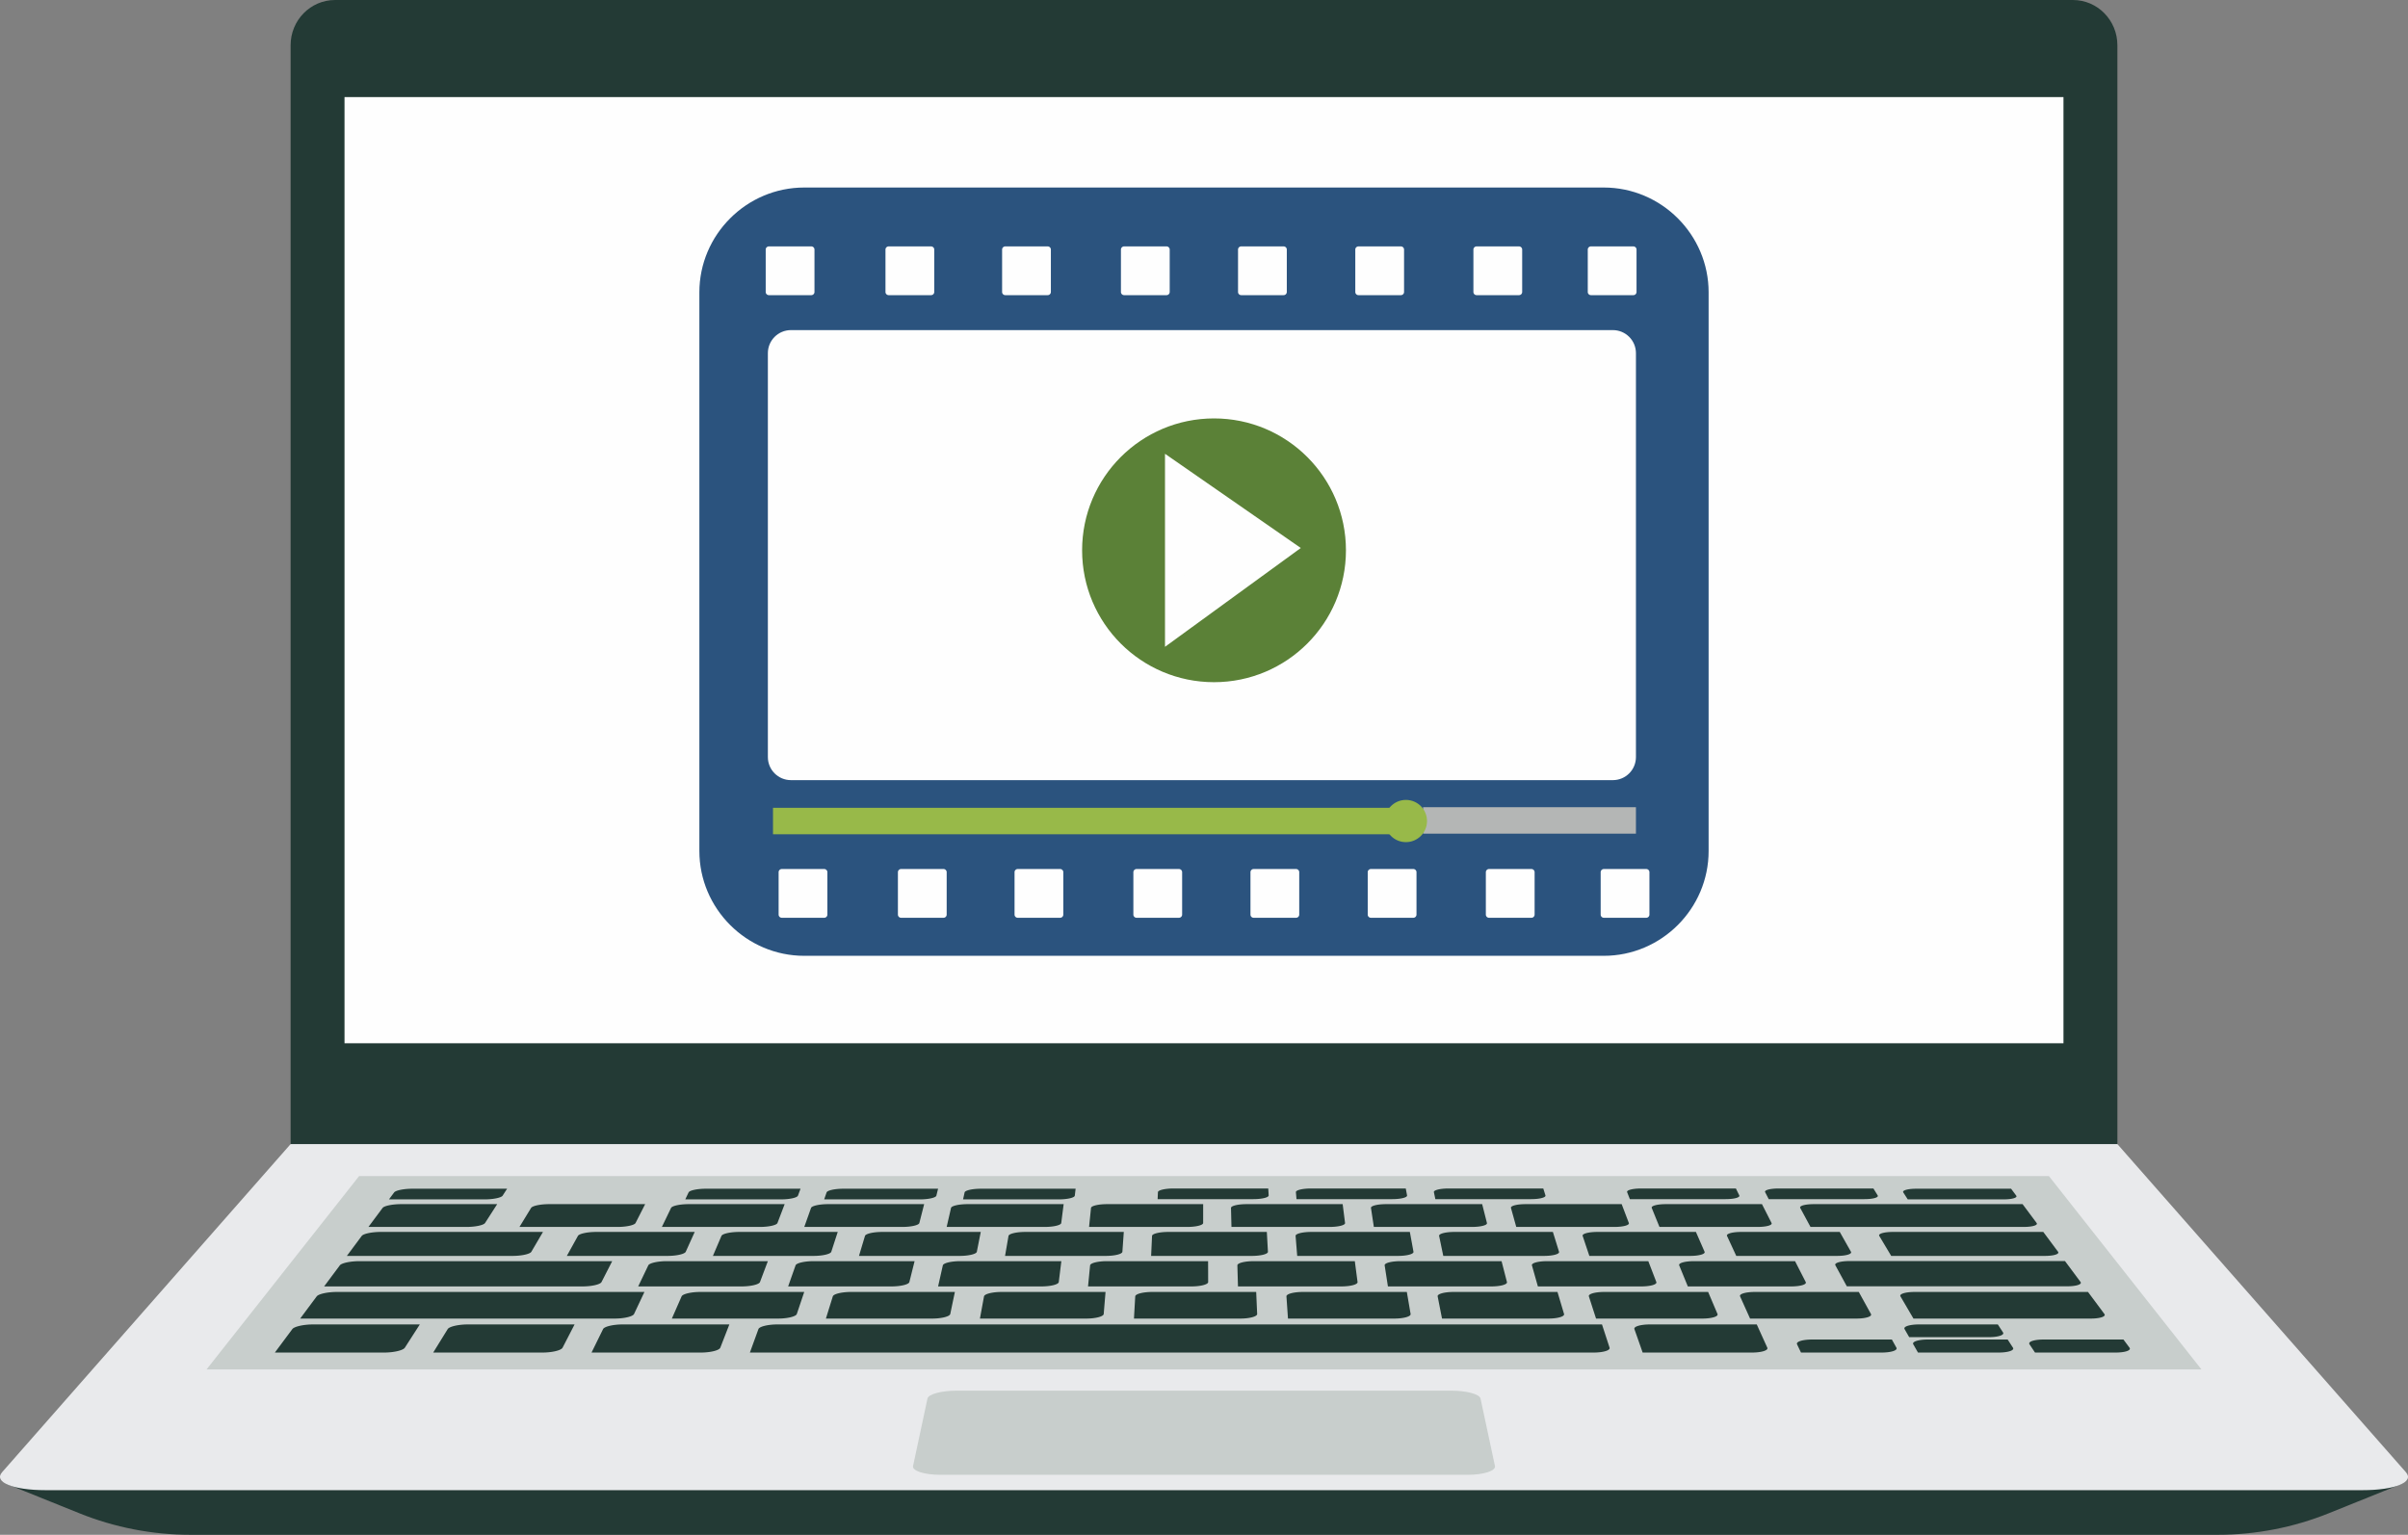<svg xmlns="http://www.w3.org/2000/svg" xml:space="preserve" style="shape-rendering:geometricPrecision;text-rendering:geometricPrecision;image-rendering:optimizeQuality;fill-rule:evenodd;clip-rule:evenodd" viewBox="0 0 3000 1912.55">
  <rect x="0" y="0" width="3000" height="1912.55" fill="#808080" stroke="none"/>
  <defs>
    <style>
      .fil6{fill:none;fill-rule:nonzero}.fil0,.fil7,.fil8{fill:#fefefe;fill-rule:nonzero}.fil0,.fil7{fill:#b4b6b5}.fil0{fill:#233a35}.fil4,.fil5,.fil9{fill:#2b537e;fill-rule:nonzero}.fil5,.fil9{fill:#5b8137}.fil5{fill:#98b949}.fil1,.fil2,.fil3{fill:#c8cecc;fill-rule:nonzero}.fil1,.fil3{fill:#e9eaec}.fil3{fill:#fefefe}
    </style>
  </defs>
  <g id="laptop">
    <g id="_1805703227616">
      <path d="M2637.94 1434.49H362.06V56.38C362.05 25.24 386.85 0 417.42 0h2165.17c30.55 0 55.35 25.24 55.35 56.38v1378.11zM2960.62 1848.38c-126.3-143.66-232.35-264.31-322.68-367.09H362.05c-90.33 102.78-196.39 223.42-322.68 367.09H6.26c8.15 3.28 16.3 6.57 24.44 9.85 10.74 4.33 21.48 8.67 32.22 12.99 11.97 4.82 23.93 9.65 35.9 14.47 44 17.74 91.01 26.86 138.46 26.86h2525.59c47.44 0 94.47-9.12 138.46-26.86 22.67-9.13 45.31-18.27 67.99-27.4.04-.02.1-.04.14-.06 8.15-3.28 16.27-6.56 24.42-9.85h-33.26z" class="fil0"/>
      <path d="M2943.25 1856.94H56.76c-40.77-.02-64.97-10.07-54.2-22.32 142.66-162.29 260.51-296.34 359.5-408.95h2275.88c98.96 112.61 216.83 246.66 359.51 408.95 10.75 12.25-13.43 22.32-54.2 22.32z" class="fil1"/>
      <path d="M2742.69 1706.51H257.29c70.57-89.45 133.55-169.29 190.11-240.99h2105.21c56.52 71.69 119.52 151.54 190.08 240.99z" class="fil2"/>
      <path d="M1985.19 1685.45H934.25c3.59-9.86 7.14-19.6 10.63-29.21 1.17-3.23 11.81-5.83 23.71-5.84 342.42.01 684.84 0 1027.24 0 3.12 9.55 6.27 19.2 9.46 28.98 1.1 3.35-7.93 6.07-20.1 6.07zM478.42 1685.45H342.44c7.33-9.86 14.58-19.6 21.74-29.21 2.4-3.23 14.01-5.83 25.93-5.84h132.92c-6.15 9.55-12.35 19.2-18.64 28.98-2.17 3.35-13.76 6.07-25.97 6.07zM581.31 1528.91H459.02c5.94-7.97 11.81-15.86 17.63-23.66 1.93-2.61 12.23-4.74 22.97-4.74h119.8c-4.98 7.74-10.02 15.58-15.11 23.49-1.76 2.72-12.02 4.91-23 4.91zM765.76 1643.11H373.97c6.93-9.32 13.8-18.54 20.59-27.65 2.27-3.05 13.52-5.53 25.11-5.53h383.2c-4.26 9.04-8.57 18.18-12.93 27.44-1.48 3.17-12.31 5.74-24.18 5.74zM725.72 1603.03h-321.9c6.58-8.85 13.09-17.58 19.52-26.21 2.16-2.9 13.07-5.25 24.37-5.25h315.01c-4.39 8.57-8.82 17.25-13.32 26.02-1.54 3-12.14 5.44-23.68 5.44zM2604.54 1643.11h-220.66c-5.47-9.32-10.84-18.54-16.17-27.65-1.79-3.05 6.16-5.53 17.77-5.53h215.84c6.75 9.04 13.57 18.18 20.42 27.44 2.4 3.17-5.31 5.74-17.2 5.74zM675.68 1685.45H539.71c6.08-9.86 12.1-19.6 18.04-29.21 2-3.23 13.27-5.83 25.19-5.84h132.9c-4.92 9.55-9.9 19.2-14.95 28.98-1.73 3.35-13.01 6.07-25.21 6.07zM2182.47 1685.45h-135.99c-3.44-9.86-6.85-19.6-10.26-29.21-1.14-3.23 7.6-5.83 19.52-5.84h132.92c4.32 9.55 8.69 19.2 13.13 28.98 1.53 3.35-7.14 6.07-19.32 6.07zM2343.95 1685.45h-100.19c-1.66-3.44-3.3-6.86-4.91-10.28-1.6-3.3 6.91-5.97 18.98-5.97h99.14c1.88 3.37 3.76 6.76 5.66 10.18 1.87 3.35-6.51 6.07-18.68 6.07zM603.87 1494.58H484.59c2.16-2.9 4.3-5.79 6.45-8.67 1.9-2.55 12.03-4.61 22.61-4.61h118.12c-1.84 2.87-3.69 5.73-5.54 8.62-1.67 2.56-11.66 4.66-22.36 4.66zM2496.06 1494.58h-119.29c-1.86-2.9-3.73-5.79-5.58-8.67-1.64-2.55 5.6-4.61 16.21-4.61h118.11c2.16 2.87 4.28 5.73 6.41 8.62 1.95 2.56-5.17 4.66-15.86 4.66zM2635.48 1685.45h-100.17c-2.29-3.44-4.59-6.86-6.85-10.28-2.22-3.3 5.76-5.97 17.85-5.97h99.17c2.5 3.37 5.03 6.76 7.57 10.18 2.5 3.35-5.38 6.07-17.57 6.07zM2489.72 1685.45h-100.19c-1.97-3.44-3.92-6.86-5.88-10.28-1.91-3.3 6.36-5.97 18.42-5.97h99.16c2.19 3.37 4.39 6.76 6.61 10.18 2.19 3.35-5.93 6.07-18.12 6.07zM2477.49 1666.25c-32.99.02-65.96.02-98.94 0-1.93-3.34-3.83-6.68-5.73-10.01-1.86-3.23 6.32-5.83 18.23-5.84h97.92c2.16 3.31 4.31 6.62 6.47 9.95 2.16 3.26-5.89 5.92-17.95 5.9zM872.96 1685.45H736.97c4.85-9.86 9.63-19.6 14.35-29.21 1.57-3.23 12.53-5.83 24.44-5.84h132.91a11350 11350 0 0 1-11.28 28.98c-1.28 3.35-12.25 6.07-24.43 6.07zM969.3 1643.11H837.03c4.1-9.32 8.15-18.54 12.13-27.65 1.32-3.05 11.84-5.53 23.42-5.53h129.37c-3.04 9.04-6.11 18.18-9.23 27.44-1.07 3.17-11.55 5.74-23.42 5.74zM1161.2 1643.11h-132.26c2.9-9.32 5.76-18.54 8.6-27.65.96-3.05 11.13-5.53 22.73-5.53h129.37c-1.91 9.04-3.82 18.18-5.75 27.44-.67 3.17-10.83 5.74-22.69 5.74zM638.59 1565.01H432.13c6.25-8.39 12.43-16.68 18.53-24.89 2.05-2.75 12.64-4.97 23.66-4.98h202.16c-4.77 8.15-9.59 16.38-14.48 24.71-1.67 2.85-12.15 5.17-23.41 5.16zM2575.19 1602.89h-274.34c-4.8-8.84-9.56-17.58-14.26-26.21-1.58-2.9 6.31-5.25 17.6-5.25h268.46c6.41 8.58 12.85 17.25 19.36 26.02 2.26 3-5.28 5.44-16.82 5.44zM1353.1 1643.11h-132.26c1.72-9.32 3.41-18.54 5.09-27.65.57-3.05 10.44-5.53 22.03-5.53h129.37c-.75 9.04-1.52 18.18-2.27 27.44-.26 3.17-10.07 5.74-21.96 5.74zM1545 1643.11h-132.26c.52-9.32 1.07-18.54 1.59-27.65.18-3.05 9.74-5.53 21.32-5.53h129.37c.39 9.04.79 18.18 1.21 27.44.14 3.17-9.39 5.74-21.23 5.74zM1736.9 1643.11h-132.27c-.65-9.32-1.29-18.54-1.92-27.65-.2-3.05 9.02-5.53 20.63-5.53h129.36c1.55 9.04 3.11 18.18 4.7 27.44.54 3.17-8.64 5.74-20.5 5.74zM1928.8 1643.11h-132.27c-1.83-9.32-3.64-18.54-5.42-27.65-.61-3.05 8.3-5.53 19.91-5.53h129.37c2.68 9.04 5.42 18.18 8.17 27.44.94 3.17-7.89 5.74-19.76 5.74zM2120.69 1643.11h-132.26c-3.03-9.32-6-18.54-8.93-27.65-.99-3.05 7.61-5.53 19.21-5.53h129.37c3.83 9.04 7.72 18.18 11.65 27.44 1.36 3.17-7.17 5.74-19.04 5.74zM2312.59 1643.11h-132.27c-4.2-9.32-8.34-18.54-12.44-27.65-1.38-3.05 6.94-5.53 18.52-5.53h129.37c4.99 9.04 10.03 18.18 15.13 27.44 1.76 3.17-6.44 5.74-18.31 5.74zM923.86 1603.03H795.1c4.24-8.85 8.42-17.58 12.55-26.21 1.4-2.9 11.69-5.25 22.97-5.25h126.02c-3.24 8.57-6.51 17.25-9.81 26.02-1.12 3-11.42 5.44-22.97 5.44zM1110.67 1603.03H981.91c3.11-8.85 6.19-17.58 9.23-26.21 1.03-2.9 11.01-5.25 22.31-5.25h126c-2.15 8.57-4.32 17.25-6.51 26.02-.75 3-10.71 5.44-22.27 5.44zM1297.48 1603.03h-128.75c1.98-8.85 3.95-17.58 5.89-26.21.64-2.9 10.35-5.25 21.64-5.25h126.01c-1.05 8.57-2.12 17.25-3.2 26.02-.37 3-10.03 5.44-21.59 5.44zM1484.29 1603.03h-128.77c.88-8.85 1.74-17.58 2.58-26.21.3-2.9 9.67-5.25 20.98-5.25h126.01c.05 8.57.08 17.25.1 26.02.02 3-9.35 5.44-20.9 5.44zM1671.1 1603.03h-128.77c-.25-8.85-.5-17.58-.75-26.21-.07-2.9 9.02-5.25 20.32-5.25h126c1.12 8.57 2.25 17.25 3.41 26.02.39 3-8.69 5.44-20.21 5.44zM1857.92 1603.03h-128.78c-1.37-8.85-2.72-17.58-4.06-26.21-.46-2.9 8.33-5.25 19.63-5.25h126.02c2.2 8.57 4.44 17.25 6.7 26.02.76 3-7.96 5.44-19.51 5.44zM2044.73 1603.03h-128.77c-2.5-8.85-4.97-17.58-7.4-26.21-.82-2.9 7.65-5.25 18.97-5.25h126.02c3.3 8.57 6.64 17.25 10 26.02 1.14 3-7.29 5.44-18.82 5.44zM2231.54 1603.03h-128.77c-3.62-8.85-7.19-17.58-10.73-26.21-1.2-2.9 7-5.25 18.3-5.25h126.02c4.39 8.57 8.82 17.25 13.31 26.02 1.54 3-6.6 5.44-18.13 5.44zM831.64 1565.01H706.19c4.65-8.39 9.24-16.68 13.79-24.89 1.52-2.75 11.68-4.97 22.7-4.98h122.83c-3.69 8.15-7.42 16.38-11.17 24.71-1.3 2.85-11.47 5.17-22.7 5.16zM1013.62 1565.01H888.18c3.58-8.39 7.12-16.68 10.62-24.89 1.17-2.75 11.05-4.97 22.07-4.98h122.82c-2.64 8.15-5.32 16.38-8.03 24.71-.93 2.85-10.79 5.17-22.04 5.16zM1195.61 1565.01h-125.44c2.51-8.39 4.99-16.68 7.46-24.89.82-2.75 10.42-4.97 21.43-4.98h122.83c-1.62 8.15-3.25 16.38-4.9 24.71-.56 2.85-10.13 5.17-21.38 5.16zM1377.58 1565.01h-125.44c1.46-8.39 2.89-16.68 4.31-24.89.49-2.75 9.8-4.97 20.81-4.98h122.82c-.56 8.15-1.15 16.38-1.75 24.71-.21 2.85-9.49 5.17-20.75 5.16zM1559.57 1565.01h-125.44c.39-8.39.77-16.68 1.14-24.89.13-2.75 9.17-4.97 20.18-4.98h122.83c.46 8.15.91 16.38 1.38 24.71.16 2.85-8.83 5.17-20.09 5.16zM1741.56 1565.01h-125.44c-.68-8.39-1.35-16.68-2.01-24.89-.22-2.75 8.53-4.97 19.53-4.98h122.83c1.5 8.15 2.99 16.38 4.51 24.71.51 2.85-8.17 5.17-19.42 5.16zM1923.54 1565.01H1798.1c-1.74-8.39-3.46-16.68-5.17-24.89-.55-2.75 7.89-4.97 18.91-4.98h122.82c2.53 8.15 5.08 16.38 7.65 24.71.88 2.85-7.52 5.17-18.77 5.16zM2105.53 1565.01h-125.44c-2.81-8.39-5.59-16.68-8.33-24.89-.94-2.75 7.26-4.97 18.27-4.98h122.83c3.55 8.15 7.16 16.38 10.79 24.71 1.23 2.85-6.87 5.17-18.12 5.16zM2288.56 1565.01h-125.44c-3.87-8.39-7.71-16.68-11.51-24.89-1.28-2.75 6.64-4.97 17.63-4.98h122.83c4.59 8.15 9.24 16.38 13.94 24.71 1.59 2.85-6.2 5.17-17.45 5.16zM769.48 1528.91H647.19c4.86-7.97 9.68-15.86 14.45-23.66 1.59-2.61 11.59-4.74 22.33-4.74h119.8c-3.93 7.74-7.91 15.58-11.95 23.49-1.38 2.72-11.38 4.91-22.34 4.91zM946.87 1528.91H824.6c3.85-7.97 7.66-15.86 11.43-23.66 1.27-2.61 10.98-4.74 21.74-4.74h119.8c-2.96 7.74-5.95 15.58-8.96 23.49-1.04 2.72-10.75 4.91-21.74 4.91zM1124.28 1528.91H1002c2.85-7.97 5.67-15.86 8.43-23.66.93-2.61 10.41-4.74 21.15-4.74h119.78c-1.97 7.74-3.95 15.58-5.98 23.49-.69 2.72-10.14 4.91-21.1 4.91zM1301.68 1528.91H1179.4c1.84-7.97 3.65-15.86 5.43-23.66.61-2.61 9.8-4.74 20.54-4.74h119.79c-.99 7.74-2 15.58-3 23.49-.34 2.72-9.51 4.91-20.48 4.91zM1479.09 1528.91h-122.28c.82-7.97 1.63-15.86 2.42-23.66.27-2.61 9.21-4.74 19.94-4.74h119.8c-.01 7.74-.01 15.58-.03 23.49-.01 2.72-8.88 4.91-19.85 4.91zM1656.49 1528.91h-122.28c-.19-7.97-.38-15.86-.58-23.66-.06-2.61 8.59-4.74 19.33-4.74h119.8c.97 7.74 1.96 15.58 2.97 23.49.34 2.72-8.26 4.91-19.24 4.91zM1833.9 1528.91h-122.29c-1.21-7.97-2.4-15.86-3.58-23.66-.39-2.61 7.99-4.74 18.73-4.74h119.8c1.96 7.74 3.94 15.58 5.94 23.49.68 2.72-7.64 4.91-18.6 4.91zM2011.3 1528.91h-122.28c-2.22-7.97-4.42-15.86-6.59-23.66-.74-2.61 7.41-4.74 18.13-4.74h119.79c2.96 7.74 5.93 15.58 8.94 23.49 1.03 2.72-7.03 4.91-17.99 4.91zM2189.72 1528.91h-122.28c-3.25-7.97-6.46-15.86-9.61-23.66-1.07-2.61 6.8-4.74 17.52-4.74h119.79c3.95 7.74 7.92 15.58 11.94 23.49 1.37 2.72-6.41 4.91-17.36 4.91zM2547.51 1565.01h-191.36c-5-8.39-9.96-16.68-14.86-24.89-1.66-2.75 5.96-4.97 16.97-4.98h187.37c6.06 8.15 12.19 16.38 18.39 24.71 2.12 2.85-5.28 5.17-16.51 5.16zM2521.13 1528.91h-265.52c-4.31-7.97-8.58-15.86-12.79-23.66-1.43-2.61 6.14-4.74 16.88-4.74h260.13c5.79 7.74 11.61 15.58 17.51 23.49 2.02 2.72-5.25 4.91-16.21 4.91zM973.03 1494.58H853.75c1.38-2.9 2.75-5.79 4.12-8.67 1.19-2.55 10.76-4.61 21.36-4.61h118.11c-1.07 2.87-2.13 5.73-3.2 8.62-.97 2.56-10.4 4.66-21.11 4.66zM1146.07 1494.58H1026.8c1.02-2.9 2.01-5.79 3-8.67.9-2.55 10.19-4.61 20.78-4.61h118.12c-.72 2.87-1.42 5.73-2.11 8.62-.64 2.56-9.83 4.66-20.52 4.66zM1319.13 1494.58h-119.29c.64-2.9 1.28-5.79 1.91-8.67.58-2.55 9.59-4.61 20.19-4.61h118.12c-.33 2.87-.68 5.73-1.02 8.62-.3 2.56-9.21 4.66-19.91 4.66zM1561.48 1494.28c-39.75.01-79.51.01-119.26 0 .13-2.9.25-5.79.38-8.67.11-2.55 8.78-4.6 19.36-4.6h118.09c.18 2.86.34 5.72.51 8.61.16 2.57-8.4 4.66-19.08 4.66zM1734.48 1494.28c-39.74.01-79.48.01-119.24 0-.24-2.9-.48-5.79-.75-8.67-.21-2.55 8.18-4.6 18.79-4.6h118.09c.53 2.86 1.07 5.72 1.61 8.61.48 2.57-7.79 4.66-18.5 4.66zM1907.49 1494.28c-39.72.01-79.51.01-119.25 0-.61-2.9-1.23-5.79-1.83-8.67-.54-2.55 7.61-4.6 18.2-4.6h118.08c.91 2.86 1.8 5.72 2.7 8.61.79 2.57-7.2 4.66-17.9 4.66zM2149.82 1494.28c-39.75.01-79.52.01-119.26 0-1.12-2.9-2.26-5.79-3.39-8.67-.99-2.55 6.8-4.6 17.39-4.6h118.1c1.4 2.86 2.81 5.72 4.22 8.61 1.26 2.57-6.4 4.66-17.06 4.66zM2322.82 1494.28c-39.75.01-79.51.01-119.26 0-1.49-2.9-2.99-5.79-4.47-8.67-1.34-2.55 6.2-4.6 16.8-4.6h118.09c1.77 2.86 3.54 5.72 5.32 8.61 1.57 2.57-5.79 4.66-16.48 4.66z" class="fil0"/>
      <path d="M1828.32 1837.79h-656.64c-20.17 0-35.45-4.94-34.16-10.98 6.19-28.98 12.18-57 17.98-84.08 1.15-5.43 17.42-9.79 36.36-9.8 205.42.01 410.86.01 616.29 0 18.93 0 35.2 4.37 36.35 9.8 5.77 27.08 11.76 55.1 17.97 84.08 1.26 6.04-13.99 10.98-34.15 10.98z" class="fil2"/>
    </g>
  </g>
  <path id="screen" d="M2570.77 1300.03H429.22V120.98h2141.55v1179.05z" class="fil3"/>
  <g id="content">
    <g id="_1805703192480">
      <path d="M1998.05 1191.06h-996.11c-71.85 0-130.63-58.78-130.63-130.63V364.31c0-71.85 58.78-130.63 130.63-130.63h996.11c71.85 0 130.63 58.78 130.63 130.63v696.12c0 71.85-58.78 130.63-130.63 130.63z" class="fil4"/>
      <path d="M963.04 1006.62h769.36v32.97H963.04z" class="fil5"/>
      <path d="M1772.95 1022.36h265.18" class="fil6"/>
      <path d="M2038.13 1038.85h-265.18v-32.97h265.18z" class="fil7"/>
      <path d="M1777.84 1023.11c0 14.53-11.78 26.3-26.3 26.3-14.54 0-26.31-11.77-26.31-26.3 0-14.53 11.77-26.32 26.31-26.32 14.52 0 26.3 11.79 26.3 26.32z" class="fil5"/>
      <path d="M2009.4 972.14H985.39c-15.87 0-28.74-12.86-28.74-28.73V440.09c0-15.87 12.87-28.74 28.74-28.74H2009.4c15.87 0 28.73 12.87 28.73 28.74v503.32c0 15.87-12.86 28.73-28.73 28.73z" class="fil8"/>
      <path d="m1453.79 588.36 151.57 105.17-151.57 110.32z" class="fil8"/>
      <path d="M1676.84 685.75c0 90.76-73.58 164.34-164.35 164.34s-164.35-73.58-164.35-164.34c0-90.77 73.58-164.35 164.35-164.35s164.35 73.58 164.35 164.35z" class="fil9"/>
      <path d="m1451.42 565.48 169.17 117.39L1451.42 806zM1010.76 367.8h-52.84a3.97 3.97 0 0 1-3.96-3.96V311c0-2.17 1.78-3.95 3.96-3.95h52.84c2.17 0 3.95 1.78 3.95 3.95v52.84c0 2.18-1.78 3.96-3.95 3.96zM1159.97 367.8h-52.84a3.97 3.97 0 0 1-3.96-3.96V311c0-2.17 1.78-3.95 3.96-3.95h52.84c2.18 0 3.96 1.78 3.96 3.95v52.84a3.97 3.97 0 0 1-3.96 3.96zM1305.27 367.8h-52.84c-2.17 0-3.96-1.78-3.96-3.96V311c0-2.17 1.79-3.95 3.96-3.95h52.84c2.18 0 3.96 1.78 3.96 3.95v52.84a3.97 3.97 0 0 1-3.96 3.96zM1453.31 367.8h-52.84c-2.17 0-3.95-1.78-3.95-3.96V311c0-2.17 1.78-3.95 3.95-3.95h52.84c2.18 0 3.96 1.78 3.96 3.95v52.84a3.97 3.97 0 0 1-3.96 3.96zM1599.2 367.8h-52.84a3.97 3.97 0 0 1-3.96-3.96V311c0-2.17 1.78-3.95 3.96-3.95h52.84c2.18 0 3.96 1.78 3.96 3.95v52.84a3.97 3.97 0 0 1-3.96 3.96zM1745.29 367.8h-52.85c-2.17 0-3.95-1.78-3.95-3.96V311c0-2.17 1.78-3.95 3.95-3.95h52.85c2.17 0 3.95 1.78 3.95 3.95v52.84c0 2.18-1.78 3.96-3.95 3.96zM2034.91 367.8h-52.84a3.97 3.97 0 0 1-3.96-3.96V311c0-2.17 1.78-3.95 3.96-3.95h52.84c2.17 0 3.95 1.78 3.95 3.95v52.84c0 2.18-1.78 3.96-3.95 3.96zM1892.44 367.8h-52.83a3.97 3.97 0 0 1-3.96-3.96V311c0-2.17 1.78-3.95 3.96-3.95h52.83c2.18 0 3.96 1.78 3.96 3.95v52.84a3.97 3.97 0 0 1-3.96 3.96z" class="fil8"/>
      <path d="M1506.03 668.13V641.9c0-1.58-1.38-3.09-3.02-3.02-1.63.08-3.01 1.33-3.01 3.02v26.23c0 1.58 1.38 3.1 3.01 3.02 1.64-.07 3.02-1.32 3.02-3.02zM1554.88 690.13l-19.99-.36c-1.88-.03-3.77-.06-5.65-.1-1.58-.02-3.09 1.41-3.02 3.03.07 1.65 1.32 2.99 3.02 3.02 6.66.11 13.32.23 19.98.35 1.88.03 3.77.07 5.66.1 1.57.03 3.09-1.41 3.02-3.02-.08-1.66-1.33-2.99-3.02-3.02zM1524.77 676.22l14.07-14.61 3.97-4.12c.54-.56.88-1.34.88-2.13 0-.74-.33-1.63-.88-2.14-1.19-1.09-3.11-1.21-4.28 0-4.69 4.87-9.38 9.74-14.07 14.62l-3.96 4.11c-.54.56-.89 1.35-.89 2.13 0 .75.33 1.63.89 2.14 1.19 1.09 3.1 1.22 4.27 0zM1488.19 672.92c-4.86-4.77-9.72-9.53-14.59-14.3-1.38-1.35-2.76-2.7-4.14-4.06-1.14-1.1-3.17-1.21-4.28 0-1.1 1.2-1.2 3.09 0 4.27 4.87 4.77 9.73 9.53 14.59 14.3 1.39 1.35 2.77 2.71 4.15 4.06 1.13 1.11 3.16 1.21 4.27 0 1.1-1.2 1.21-3.09 0-4.27zM1469.78 731.74c4.57-4.84 9.15-9.68 13.73-14.52 1.29-1.37 2.58-2.74 3.88-4.11.54-.57.89-1.34.89-2.14 0-.74-.33-1.62-.89-2.13-1.18-1.08-3.11-1.23-4.27 0-4.58 4.84-9.15 9.68-13.73 14.52-1.29 1.37-2.59 2.74-3.88 4.11-.55.58-.89 1.34-.89 2.14 0 .74.33 1.62.89 2.13 1.18 1.09 3.11 1.23 4.27 0zM1026.84 1143.66H974a3.97 3.97 0 0 1-3.96-3.96v-52.84c0-2.17 1.78-3.95 3.96-3.95h52.84c2.17 0 3.95 1.78 3.95 3.95v52.84c0 2.18-1.78 3.96-3.95 3.96zM1175.46 1143.66h-52.84c-2.17 0-3.95-1.78-3.95-3.96v-52.84c0-2.17 1.78-3.95 3.95-3.95h52.84c2.18 0 3.96 1.78 3.96 3.95v52.84a3.97 3.97 0 0 1-3.96 3.96zM1320.76 1143.66h-52.83a3.97 3.97 0 0 1-3.96-3.96v-52.84c0-2.17 1.78-3.95 3.96-3.95h52.83c2.18 0 3.96 1.78 3.96 3.95v52.84a3.97 3.97 0 0 1-3.96 3.96zM1468.8 1143.66h-52.83a3.97 3.97 0 0 1-3.96-3.96v-52.84c0-2.17 1.78-3.95 3.96-3.95h52.83c2.18 0 3.96 1.78 3.96 3.95v52.84a3.97 3.97 0 0 1-3.96 3.96zM1614.69 1143.66h-52.84c-2.17 0-3.95-1.78-3.95-3.96v-52.84c0-2.17 1.78-3.95 3.95-3.95h52.84c2.18 0 3.96 1.78 3.96 3.95v52.84a3.97 3.97 0 0 1-3.96 3.96zM1760.78 1143.66h-52.84a3.97 3.97 0 0 1-3.96-3.96v-52.84c0-2.17 1.78-3.95 3.96-3.95h52.84c2.18 0 3.95 1.78 3.95 3.95v52.84a3.96 3.96 0 0 1-3.95 3.96zM2050.99 1143.66h-52.84c-2.17 0-3.96-1.78-3.96-3.96v-52.84c0-2.17 1.79-3.95 3.96-3.95h52.84c2.17 0 3.95 1.78 3.95 3.95v52.84c0 2.18-1.78 3.96-3.95 3.96zM1907.93 1143.66h-52.84c-2.17 0-3.95-1.78-3.95-3.96v-52.84c0-2.17 1.78-3.95 3.95-3.95h52.84c2.18 0 3.96 1.78 3.96 3.95v52.84a3.97 3.97 0 0 1-3.96 3.96z" class="fil8"/>
    </g>
  </g>
</svg>
